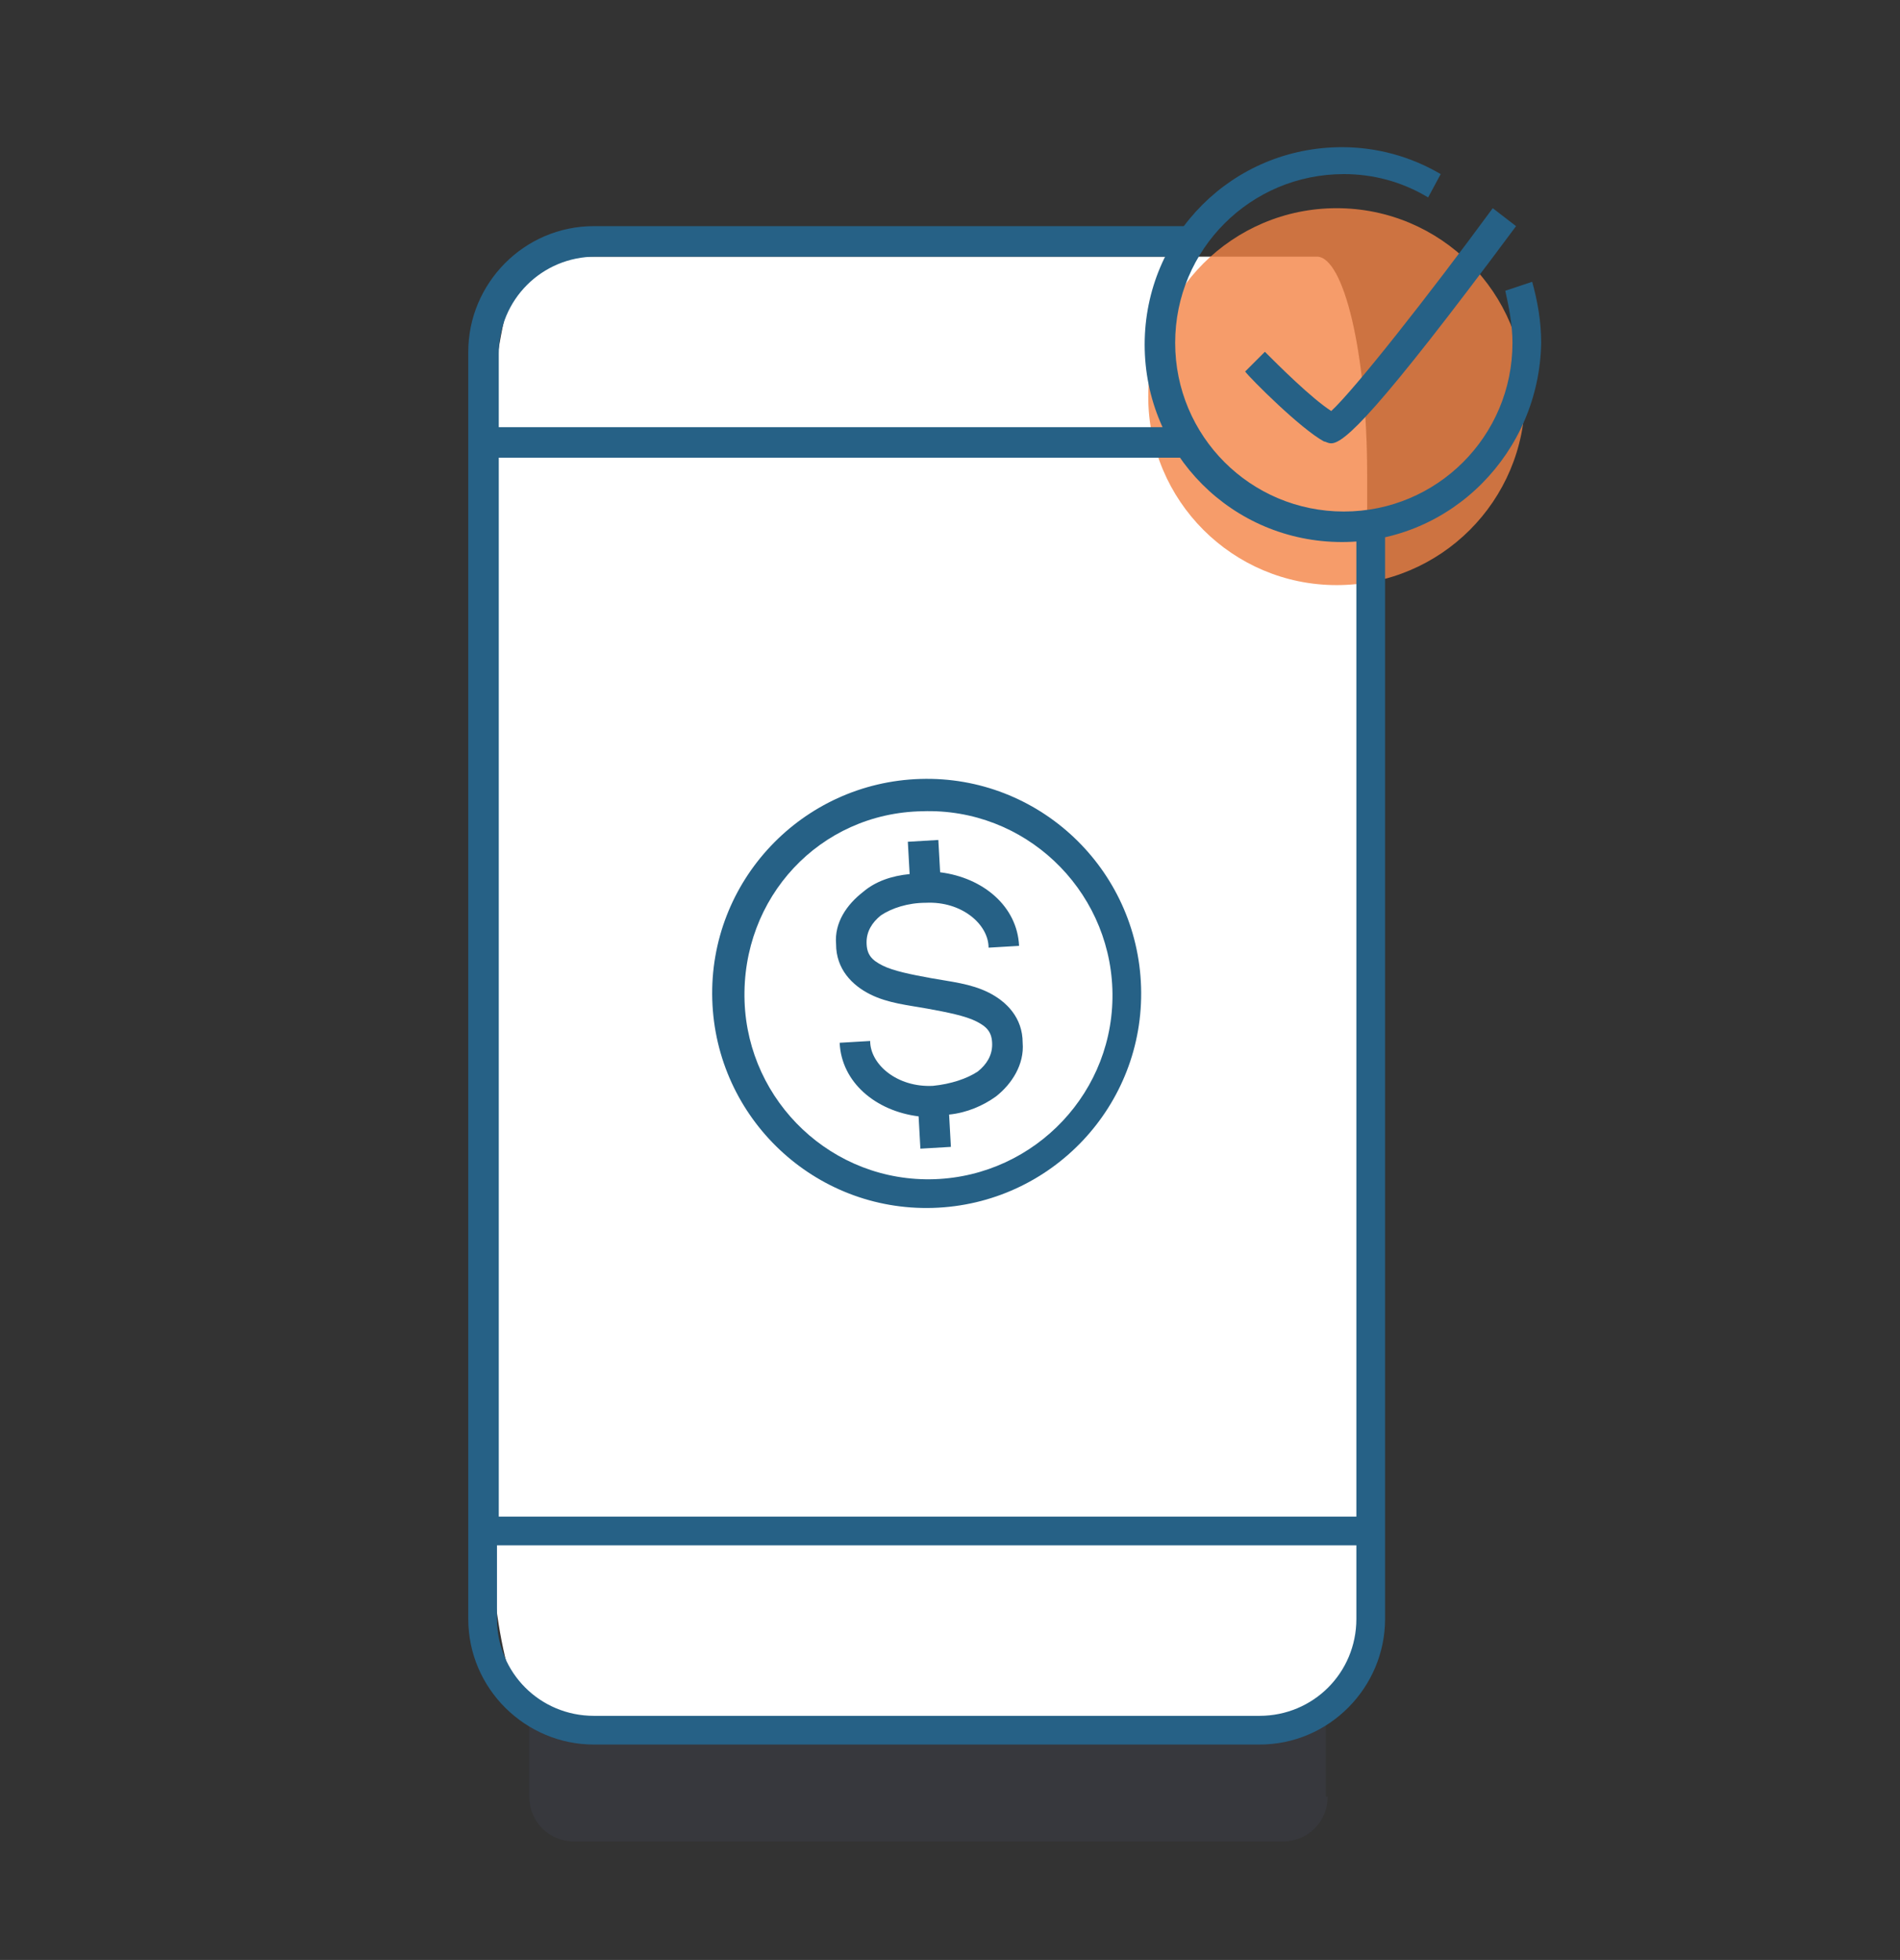 <?xml version="1.0" encoding="utf-8"?>
<!-- Generator: Adobe Illustrator 25.0.0, SVG Export Plug-In . SVG Version: 6.00 Build 0)  -->
<svg version="1.1" id="Capa_1" xmlns="http://www.w3.org/2000/svg" xmlns:xlink="http://www.w3.org/1999/xlink" x="0px" y="0px"
	 width="105.9px" height="109.2px" viewBox="0 0 105.9 109.2" style="enable-background:new 0 0 105.9 109.2;" xml:space="preserve"
	>
<rect x="0" y="0" width="105.9" height="109.2" fill="#333333" stroke="none"/>
<g>
	<g>
		<path style="opacity:0.2;fill:#494F65;" d="M74,100.1c0,1.4-1.1,2.5-2.5,2.5H32c-1.4,0-2.5-1.1-2.5-2.5v-12c0-1.4,1.1-2.5,2.5-2.5
			h39.4c1.4,0,2.5,1.1,2.5,2.5V100.1z"/>
		<path style="fill:#FFFFFF;" d="M76.2,83.7c0,6.7-1.2,12.1-2.8,12.1H30.1c-1.5,0-2.8-5.4-2.8-12.1V26.4c0-6.7,1.2-12.1,2.8-12.1
			h43.3c1.5,0,2.8,5.4,2.8,12.1V83.7z"/>
		<g>
			<g>
				<g>
					<g style="opacity:0.8;">
						<g>
							<circle style="fill:#F48345;" cx="74.5" cy="22.1" r="10.5"/>
							<path style="fill:#F48345;" d="M74.5,22.1"/>
						</g>
					</g>
					<g>
						<g>
							<path style="fill:#266186;" d="M74.2,24.7c-0.2,0-0.3-0.1-0.4-0.1c-1.3-0.7-4.1-3.5-4.4-3.9l1.1-1.1c0.7,0.7,2.6,2.6,3.7,3.3
								c1.3-1.2,5.4-6.4,9-11.3l1.3,1C76.7,23.1,74.9,24.7,74.2,24.7z"/>
						</g>
					</g>
					<g>
						<g>
							<path style="fill:#266186;" d="M74.8,30.2c-6.1,0-11-4.9-11-11c0-6.1,4.9-11,11-11c1.9,0,3.8,0.5,5.5,1.5L79.6,11
								c-1.5-0.9-3.1-1.3-4.7-1.3c-5.2,0-9.4,4.2-9.4,9.4c0,5.2,4.2,9.4,9.4,9.4c5.2,0,9.4-4.2,9.4-9.4c0-1-0.2-2-0.4-2.9l1.5-0.5
								c0.3,1.1,0.5,2.2,0.5,3.4C85.8,25.2,80.9,30.2,74.8,30.2z"/>
						</g>
					</g>
				</g>
				<path style="fill:#266186;" d="M75.6,29.4v5.2v39.5v10.4H27.8v-59h39.1c-0.4-0.5-0.8-1.1-1.1-1.7h-38v-4.1c0-3,2.4-5.4,5.4-5.4
					h32.5c0.3-0.6,0.6-1.2,1-1.7H33.1c-3.9,0-7,3.2-7,7v70.6c0,3.9,3.2,7,7,7h37.1c3.9,0,7-3.2,7-7V74.1V34.6v-5.4
					C76.8,29.3,76.2,29.4,75.6,29.4z M75.6,90.2c0,3-2.4,5.4-5.4,5.4H33.1c-3,0-5.4-2.4-5.4-5.4v-4.1h47.9V90.2z"/>
			</g>
		</g>
	</g>
	<path style="fill:#266186;" d="M51.3,43.4c-6.6,0.2-11.8,5.7-11.6,12.3c0.2,6.6,5.7,11.8,12.3,11.6c6.6-0.2,11.8-5.7,11.6-12.3
		C63.4,48.4,57.9,43.2,51.3,43.4z"/>
	<path style="fill:#FFFFFF;" d="M51.4,45.2c5.7-0.2,10.4,4.3,10.6,9.9c0.2,5.7-4.3,10.4-9.9,10.6c-5.7,0.2-10.4-4.3-10.6-9.9
		C41.3,50,45.7,45.3,51.4,45.2z"/>
	<path style="fill:#266186;" d="M50.6,46.9l0.1,1.8c-1,0.1-1.9,0.4-2.6,1c-0.9,0.7-1.6,1.7-1.5,2.9c0,1.4,0.9,2.3,1.9,2.8
		c1,0.5,2.1,0.6,3.2,0.8c1.1,0.2,2.1,0.4,2.7,0.7c0.6,0.3,0.9,0.6,0.9,1.3c0,0.6-0.3,1.1-0.8,1.5c-0.6,0.4-1.5,0.7-2.5,0.8
		c-2,0.1-3.5-1.2-3.5-2.5l-1.7,0.1c0.1,2.2,2,3.8,4.4,4.1l0.1,1.8l1.7-0.1l-0.1-1.8c1-0.1,1.9-0.5,2.6-1c0.9-0.7,1.6-1.8,1.5-3
		c0-1.4-0.9-2.3-1.9-2.8c-1-0.5-2.1-0.6-3.2-0.8c-1.1-0.2-2.1-0.4-2.7-0.7c-0.6-0.3-0.9-0.6-0.9-1.3c0-0.6,0.3-1.1,0.8-1.5
		c0.6-0.4,1.5-0.7,2.5-0.7c2-0.1,3.5,1.2,3.5,2.5l1.7-0.1c-0.1-2.2-2-3.8-4.4-4.1l-0.1-1.8L50.6,46.9z"/>
</g>
</svg>
